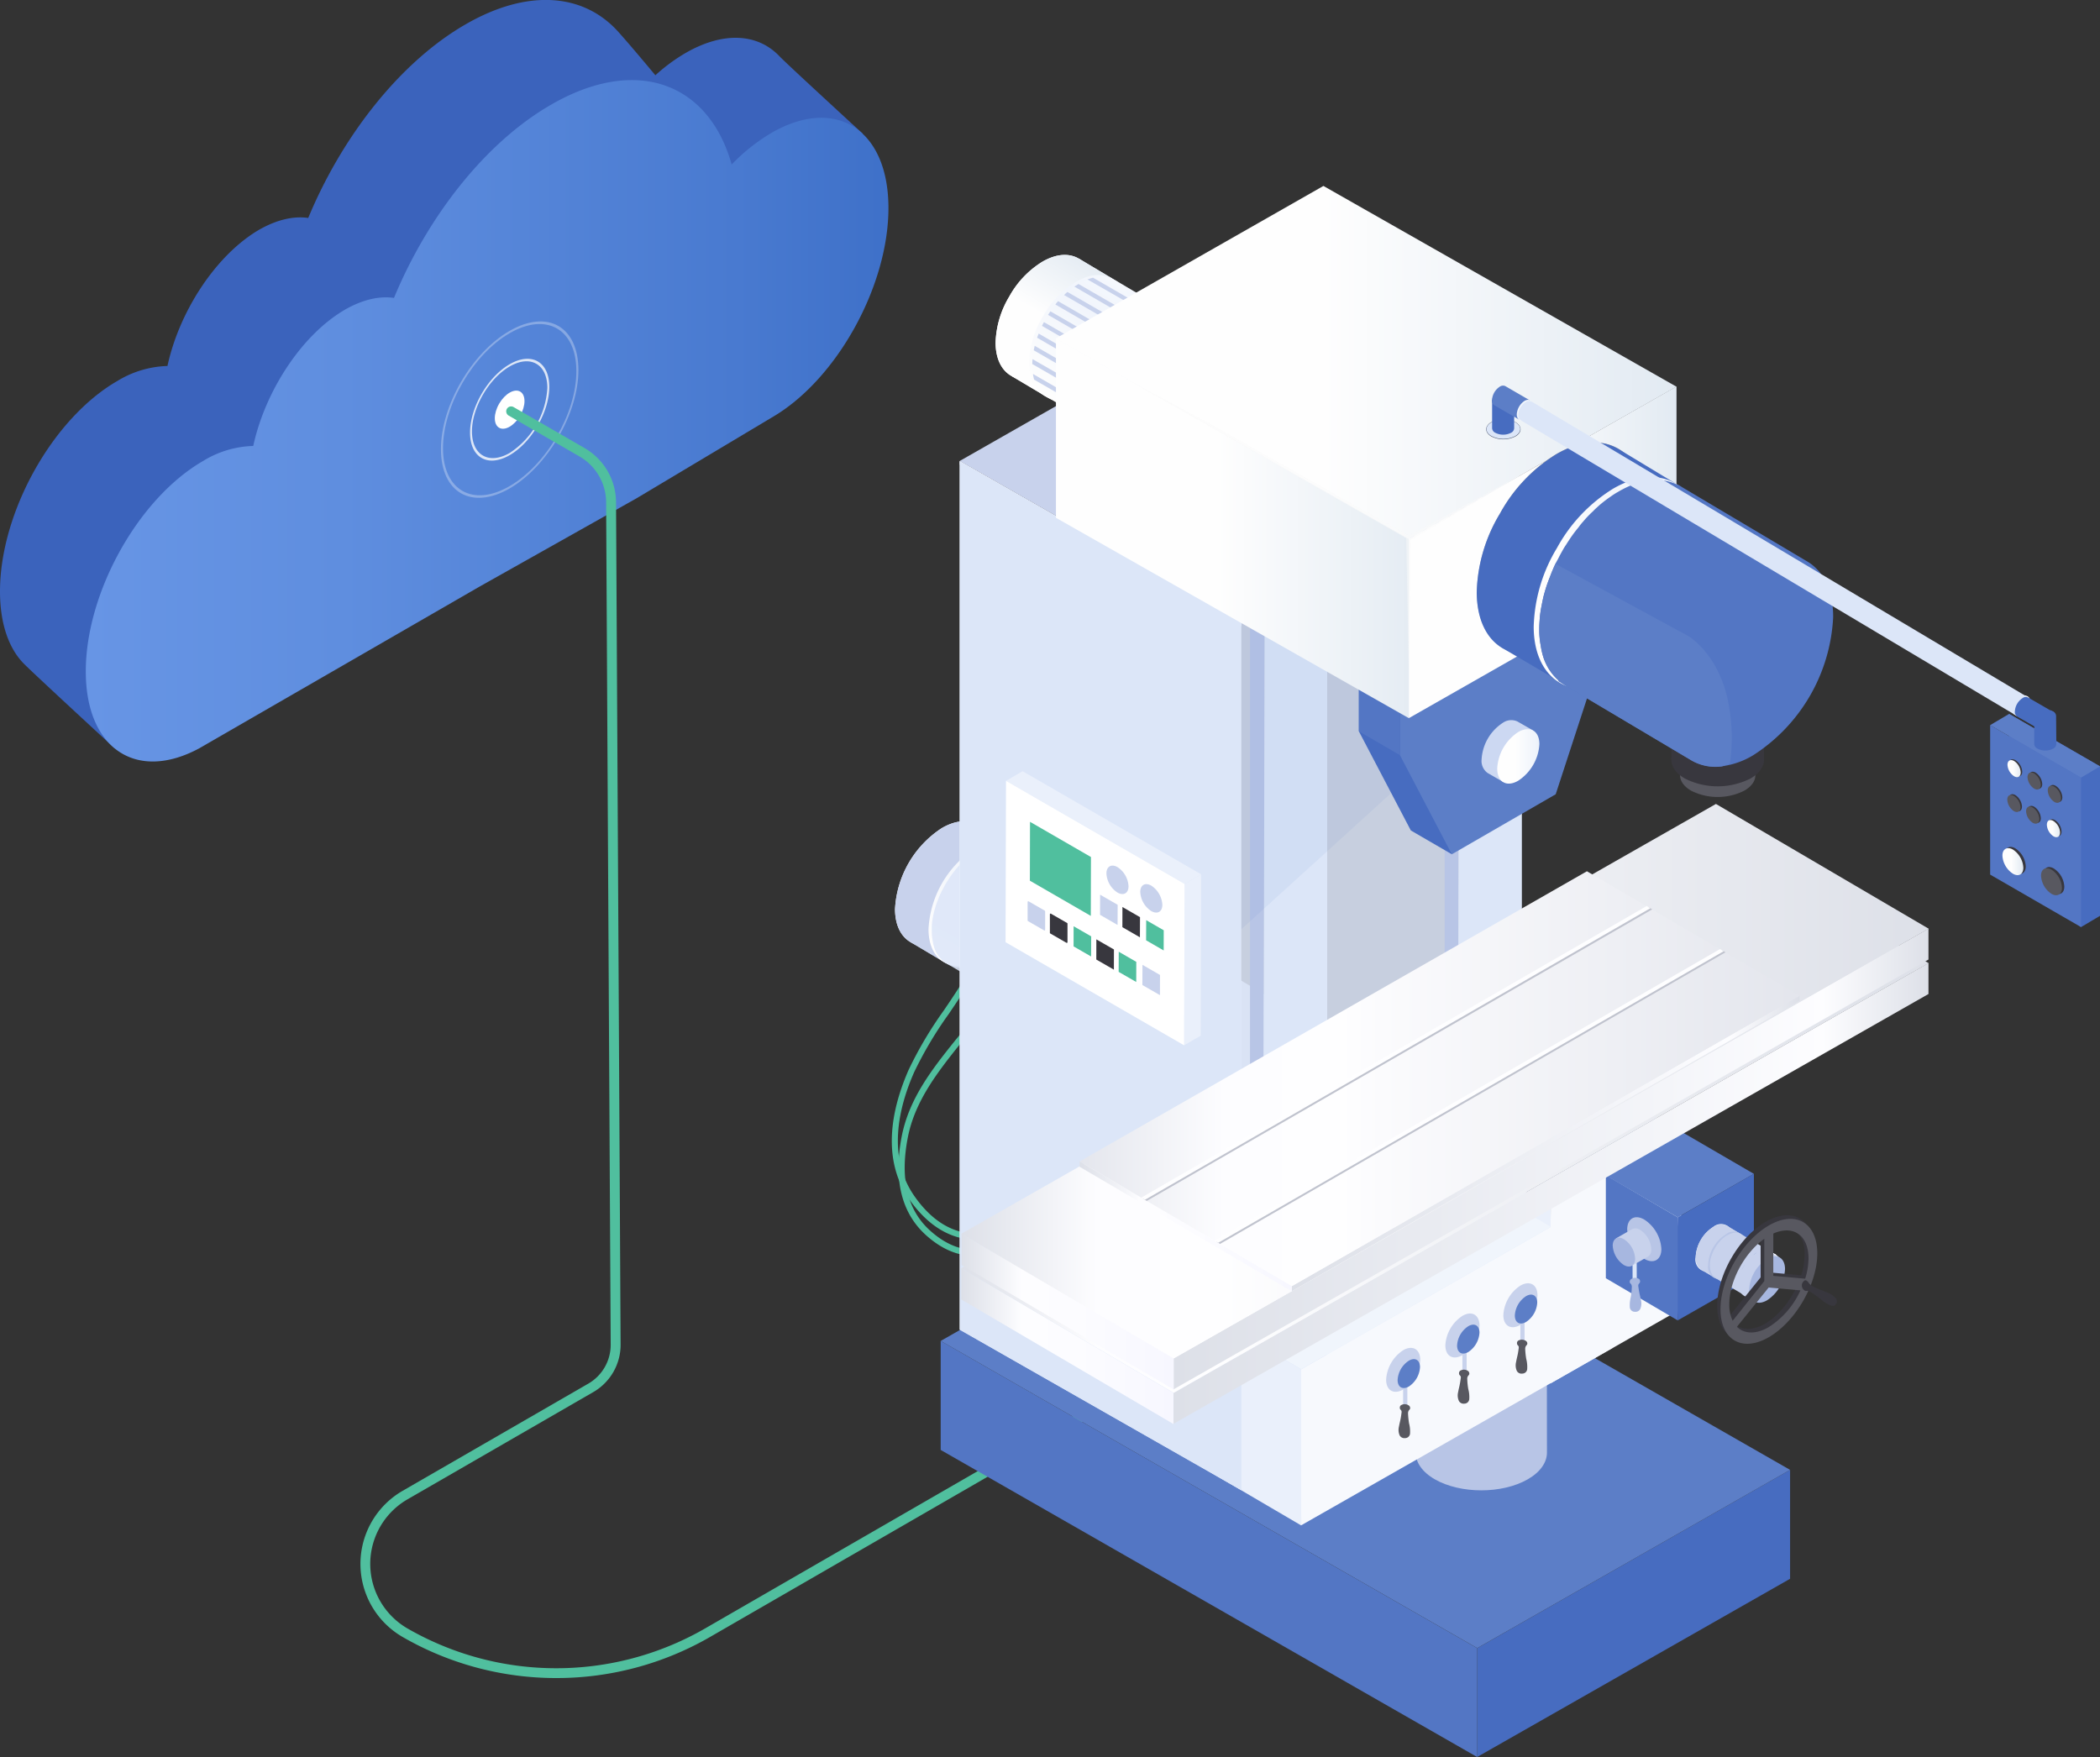 <svg xmlns="http://www.w3.org/2000/svg" xmlns:xlink="http://www.w3.org/1999/xlink" viewBox="0 0 427.64 357.86"><rect x="0" y="0" width="427.64" height="357.86" fill="#333333" stroke="none"/><defs><style>.cls-1{isolation:isolate;}.cls-2{fill:#3b63bc;}.cls-3{fill:url(#Безымянный_градиент_92);}.cls-4,.cls-5,.cls-6{fill:#fff;}.cls-4{opacity:0.8;}.cls-5{opacity:0.3;}.cls-7{fill:#50bf9e;}.cls-10,.cls-16,.cls-35,.cls-8{opacity:0.87;}.cls-8{fill:url(#Безымянный_градиент_10);}.cls-9{fill:url(#linear-gradient);}.cls-10{fill:url(#Безымянный_градиент_10-2);}.cls-11{fill:url(#linear-gradient-2);}.cls-12{fill:url(#linear-gradient-3);}.cls-13{fill:#f0f5fc;}.cls-14{fill:url(#Безымянный_градиент_11);}.cls-15,.cls-48,.cls-58{mix-blend-mode:multiply;}.cls-15{fill:url(#linear-gradient-4);}.cls-16{fill:url(#Безымянный_градиент_10-3);}.cls-17,.cls-33{fill:#476cc0;}.cls-18{fill:#5376c4;}.cls-19{fill:#5c7ec7;}.cls-20{fill:#eaf0fb;}.cls-21{fill:url(#Безымянный_градиент_13);}.cls-22{fill:url(#Безымянный_градиент_11-2);}.cls-23{fill:#f4f7fd;}.cls-24{fill:url(#linear-gradient-5);}.cls-25{fill:url(#Безымянный_градиент_14);}.cls-26{fill:url(#Безымянный_градиент_10-4);}.cls-27{fill:url(#linear-gradient-6);}.cls-28{fill:url(#Безымянный_градиент_14-2);}.cls-29{fill:url(#Безымянный_градиент_10-5);}.cls-30{fill:#636d83;}.cls-31{fill:#f7f9fd;}.cls-32{fill:#dce6f8;}.cls-33{opacity:0.07;}.cls-34{fill:#4c5770;}.cls-35{fill:url(#Безымянный_градиент_10-6);}.cls-36{fill:url(#Безымянный_градиент_13-2);}.cls-37{fill:#38373e;}.cls-38{fill:#585860;}.cls-39{fill:url(#linear-gradient-7);}.cls-40{fill:url(#linear-gradient-8);}.cls-41{fill:url(#Безымянный_градиент_14-3);}.cls-42{fill:url(#linear-gradient-9);}.cls-43{fill:url(#linear-gradient-10);}.cls-44{fill:url(#linear-gradient-11);}.cls-45{fill:url(#linear-gradient-12);}.cls-46{fill:url(#linear-gradient-13);}.cls-47{fill:url(#Безымянный_градиент_24);}.cls-48{fill:url(#linear-gradient-14);}.cls-49{fill:url(#linear-gradient-15);}.cls-50{fill:#c8d2ec;}.cls-51{fill:url(#Безымянный_градиент_24-2);}.cls-52{fill:url(#Безымянный_градиент_24-3);}.cls-53{fill:url(#Безымянный_градиент_11-3);}.cls-54{fill:url(#Безымянный_градиент_11-4);}.cls-55{fill:url(#Безымянный_градиент_11-5);}.cls-56{fill:url(#Безымянный_градиент_11-6);}.cls-57{fill:url(#Безымянный_градиент_11-7);}.cls-58{fill:#535e76;}.cls-59{fill:url(#Безымянный_градиент_10-7);}.cls-60{fill:url(#linear-gradient-16);}.cls-61{fill:url(#Безымянный_градиент_24-4);}.cls-62{fill:url(#Безымянный_градиент_11-8);}.cls-63{fill:url(#Безымянный_градиент_11-9);}.cls-64{fill:url(#Безымянный_градиент_11-10);}.cls-65{fill:url(#Безымянный_градиент_11-11);}.cls-66{fill:url(#Безымянный_градиент_11-12);}.cls-67{fill:url(#Безымянный_градиент_11-13);}.cls-68{fill:url(#Безымянный_градиент_10-8);}.cls-69{fill:#a7b7e0;}.cls-70{fill:url(#Безымянный_градиент_14-4);}.cls-71{fill:url(#Безымянный_градиент_11-14);}.cls-72{fill:url(#linear-gradient-17);}.cls-73{fill:url(#linear-gradient-18);}.cls-74{fill:url(#linear-gradient-19);}.cls-75{fill:url(#linear-gradient-20);}.cls-76{fill:url(#linear-gradient-21);}.cls-77{fill:url(#linear-gradient-22);}.cls-78{fill:url(#linear-gradient-23);}.cls-79{fill:url(#Безымянный_градиент_30);}.cls-80{fill:#c0c3ce;}.cls-81{fill:#fefeff;}.cls-82{fill:url(#linear-gradient-24);}.cls-83{fill:url(#linear-gradient-25);}.cls-84{fill:url(#Безымянный_градиент_11-15);}.cls-85{fill:url(#linear-gradient-26);}.cls-86{fill:url(#linear-gradient-27);}.cls-87{fill:url(#Безымянный_градиент_11-16);}.cls-88{fill:url(#Безымянный_градиент_14-5);}.cls-89{fill:url(#Безымянный_градиент_11-17);}.cls-90{fill:url(#linear-gradient-28);}.cls-91{fill:url(#Безымянный_градиент_13-3);}.cls-92{fill:url(#Безымянный_градиент_11-18);}.cls-93{fill:#fbfbfb;opacity:0.5;mix-blend-mode:overlay;}.cls-94{fill:url(#Безымянный_градиент_24-5);}.cls-95{fill:url(#Безымянный_градиент_24-6);}.cls-96{fill:url(#Безымянный_градиент_24-7);}.cls-97{fill:url(#linear-gradient-29);}.cls-98{fill:url(#linear-gradient-30);}.cls-99{fill:url(#linear-gradient-31);}.cls-100{fill:#f9fbfe;}.cls-101{fill:url(#Безымянный_градиент_10-9);}</style><linearGradient id="Безымянный_градиент_92" x1="17.47" y1="85.69" x2="180.92" y2="85.69" gradientUnits="userSpaceOnUse"><stop offset="0" stop-color="#6795e5"/><stop offset="0.32" stop-color="#5f8edf"/><stop offset="0.81" stop-color="#497ad0"/><stop offset="0.99" stop-color="#3f71c9"/></linearGradient><linearGradient id="Безымянный_градиент_10" x1="252.8" y1="199.5" x2="307.3" y2="199.5" gradientUnits="userSpaceOnUse"><stop offset="0" stop-color="#dce6f8"/><stop offset="0.99" stop-color="#dce6f8"/></linearGradient><linearGradient id="linear-gradient" x1="430.91" y1="-158" x2="458.47" y2="-158" gradientTransform="matrix(0.5, -0.87, -0.87, -0.5, -166.84, 486.06)" gradientUnits="userSpaceOnUse"><stop offset="0" stop-color="#fdfdfd"/><stop offset="0.71" stop-color="#f1f5fc"/><stop offset="1" stop-color="#f5f8fd"/></linearGradient><linearGradient id="Безымянный_градиент_10-2" x1="429.87" y1="-206.4" x2="458.46" y2="-206.4" gradientTransform="matrix(0.5, -0.87, -0.87, -0.5, -166.84, 486.06)" xlink:href="#Безымянный_градиент_10"/><linearGradient id="linear-gradient-2" x1="429.86" y1="-251.78" x2="457.42" y2="-251.78" gradientTransform="matrix(0.5, -0.87, -0.87, -0.5, -166.84, 486.06)" gradientUnits="userSpaceOnUse"><stop offset="0" stop-color="#f7fafd"/><stop offset="0.3" stop-color="#f0f5fc"/><stop offset="1" stop-color="#f8fafe"/></linearGradient><linearGradient id="linear-gradient-3" x1="430" y1="-254.72" x2="457.26" y2="-254.72" gradientTransform="matrix(0.5, -0.87, -0.87, -0.5, -166.84, 486.06)" gradientUnits="userSpaceOnUse"><stop offset="0" stop-color="#f4f7fd"/><stop offset="1" stop-color="#fbfbfb"/></linearGradient><linearGradient id="Безымянный_градиент_11" x1="431.57" y1="-167.67" x2="456.58" y2="-153.23" gradientTransform="matrix(0.5, -0.87, -0.87, -0.5, -166.84, 486.06)" gradientUnits="userSpaceOnUse"><stop offset="0" stop-color="#c8d2ec"/><stop offset="0.99" stop-color="#c8d2ec"/></linearGradient><linearGradient id="linear-gradient-4" x1="430.77" y1="-165.94" x2="458.33" y2="-165.94" xlink:href="#linear-gradient"/><linearGradient id="Безымянный_градиент_10-3" x1="189.74" y1="184.39" x2="209.81" y2="184.39" xlink:href="#Безымянный_градиент_10"/><linearGradient id="Безымянный_градиент_13" x1="195.44" y1="198.69" x2="252.79" y2="198.69" gradientUnits="userSpaceOnUse"><stop offset="0.43" stop-color="#fefefe"/><stop offset="1" stop-color="#ecf2fb"/></linearGradient><linearGradient id="Безымянный_градиент_11-2" x1="195.43" y1="94.71" x2="307.29" y2="94.71" gradientTransform="matrix(1, 0, 0, 1, 0, 0)" xlink:href="#Безымянный_градиент_11"/><linearGradient id="linear-gradient-5" x1="2905.27" y1="241.17" x2="2917.97" y2="241.17" gradientTransform="translate(1926.26 -2277.78) rotate(120)" gradientUnits="userSpaceOnUse"><stop offset="0" stop-color="#6a7488"/><stop offset="0.07" stop-color="#818b9e"/><stop offset="0.2" stop-color="#bdc6d7"/><stop offset="0.28" stop-color="#e1eaf9"/><stop offset="0.54" stop-color="#c8d2ec"/><stop offset="0.84" stop-color="#9fb3de"/><stop offset="1" stop-color="#87a0d6"/></linearGradient><linearGradient id="Безымянный_градиент_14" x1="2917.33" y1="200.16" x2="3070.78" y2="200.16" gradientTransform="translate(1926.26 -2277.78) rotate(120)" gradientUnits="userSpaceOnUse"><stop offset="0" stop-color="#b8c5e6"/><stop offset="0.99" stop-color="#b8c5e6"/></linearGradient><linearGradient id="Безымянный_градиент_10-4" x1="2904.88" y1="194.6" x2="3070.74" y2="194.6" gradientTransform="translate(1926.26 -2277.78) rotate(120)" xlink:href="#Безымянный_градиент_10"/><linearGradient id="linear-gradient-6" x1="2865.12" y1="217.63" x2="2877.83" y2="217.63" xlink:href="#linear-gradient-5"/><linearGradient id="Безымянный_градиент_14-2" x1="2877.6" y1="177.33" x2="3031.05" y2="177.33" xlink:href="#Безымянный_градиент_14"/><linearGradient id="Безымянный_градиент_10-5" x1="2865.15" y1="171.76" x2="3031.01" y2="171.76" gradientTransform="translate(1926.26 -2277.78) rotate(120)" xlink:href="#Безымянный_градиент_10"/><linearGradient id="Безымянный_градиент_10-6" x1="301.64" y1="152.95" x2="312.08" y2="152.95" xlink:href="#Безымянный_градиент_10"/><linearGradient id="Безымянный_градиент_13-2" x1="304.89" y1="154.07" x2="313.48" y2="154.07" xlink:href="#Безымянный_градиент_13"/><linearGradient id="linear-gradient-7" x1="2633.11" y1="327.28" x2="2651.98" y2="327.28" gradientTransform="matrix(-1, 0, 0, 1, 2992.33, -179.62)" gradientUnits="userSpaceOnUse"><stop offset="0" stop-color="#5e7fc8"/><stop offset="0.99" stop-color="#4b6fc1"/></linearGradient><linearGradient id="linear-gradient-8" x1="2634.25" y1="327.27" x2="2650.84" y2="327.27" gradientTransform="matrix(-1, 0, 0, 1, 2992.33, -179.62)" gradientUnits="userSpaceOnUse"><stop offset="0" stop-color="#4e5971"/><stop offset="1" stop-color="#5c667d"/></linearGradient><linearGradient id="Безымянный_градиент_14-3" x1="288.26" y1="291.33" x2="315.02" y2="291.33" gradientTransform="matrix(1, 0, 0, 1, 0, 0)" xlink:href="#Безымянный_градиент_14"/><linearGradient id="linear-gradient-9" x1="316.84" y1="302.45" x2="280.58" y2="246" gradientUnits="userSpaceOnUse"><stop offset="0" stop-color="#6a7488"/><stop offset="0.01" stop-color="#818a9b"/><stop offset="0.04" stop-color="#bdc2cd"/><stop offset="0.07" stop-color="#f9fbfe"/><stop offset="0.14" stop-color="#e2e4e7"/><stop offset="0.28" stop-color="#a7a8aa"/><stop offset="0.49" stop-color="#494a4a"/><stop offset="0.59" stop-color="#1b1c1c"/><stop offset="0.73" stop-color="#85888e"/><stop offset="0.86" stop-color="#eaf0fb"/><stop offset="0.91" stop-color="#bdc5d3"/><stop offset="1" stop-color="#6a7488"/></linearGradient><linearGradient id="linear-gradient-10" x1="541.05" y1="-118.05" x2="568.61" y2="-118.05" xlink:href="#linear-gradient"/><linearGradient id="linear-gradient-11" x1="540.01" y1="-166.45" x2="568.6" y2="-166.45" xlink:href="#linear-gradient"/><linearGradient id="linear-gradient-12" x1="540" y1="-211.83" x2="567.56" y2="-211.83" xlink:href="#linear-gradient-2"/><linearGradient id="linear-gradient-13" x1="540.14" y1="-214.77" x2="567.4" y2="-214.77" xlink:href="#linear-gradient-3"/><linearGradient id="Безымянный_градиент_24" x1="540.93" y1="-118.05" x2="568.61" y2="-118.05" gradientTransform="matrix(0.5, -0.87, -0.87, -0.5, -166.84, 486.06)" gradientUnits="userSpaceOnUse"><stop offset="0.43" stop-color="#fefefe"/><stop offset="1" stop-color="#e2eaf2"/></linearGradient><linearGradient id="linear-gradient-14" x1="540.91" y1="-125.99" x2="568.47" y2="-125.99" xlink:href="#linear-gradient"/><linearGradient id="linear-gradient-15" x1="212.85" y1="80.19" x2="227.97" y2="57.44" gradientTransform="matrix(1, 0, 0, 1, 0, 0)" xlink:href="#linear-gradient"/><linearGradient id="Безымянный_градиент_24-2" x1="215.03" y1="107.6" x2="291.47" y2="107.6" gradientTransform="matrix(1, 0, 0, 1, 0, 0)" xlink:href="#Безымянный_градиент_24"/><linearGradient id="Безымянный_градиент_24-3" x1="215.02" y1="73.81" x2="341.4" y2="73.81" gradientTransform="matrix(1, 0, 0, 1, 0, 0)" xlink:href="#Безымянный_градиент_24"/><linearGradient id="Безымянный_градиент_11-3" x1="225.31" y1="179.2" x2="229.81" y2="179.2" gradientTransform="matrix(1, 0, 0, 1, 0, 0)" xlink:href="#Безымянный_градиент_11"/><linearGradient id="Безымянный_градиент_11-4" x1="232.2" y1="182.97" x2="236.7" y2="182.97" gradientTransform="matrix(1, 0, 0, 1, 0, 0)" xlink:href="#Безымянный_градиент_11"/><linearGradient id="Безымянный_градиент_11-5" x1="224.01" y1="185.3" x2="227.6" y2="185.3" gradientTransform="matrix(1, 0, 0, 1, 0, 0)" xlink:href="#Безымянный_градиент_11"/><linearGradient id="Безымянный_градиент_11-6" x1="209.24" y1="186.54" x2="212.83" y2="186.54" gradientTransform="matrix(1, 0, 0, 1, 0, 0)" xlink:href="#Безымянный_градиент_11"/><linearGradient id="Безымянный_градиент_11-7" x1="232.63" y1="199.59" x2="236.22" y2="199.59" gradientTransform="matrix(1, 0, 0, 1, 0, 0)" xlink:href="#Безымянный_градиент_11"/><linearGradient id="Безымянный_градиент_10-7" x1="157.05" y1="-125.12" x2="164.47" y2="-134.85" gradientTransform="matrix(0.5, -0.87, -0.87, -0.5, 114.86, 161.44)" xlink:href="#Безымянный_градиент_10"/><linearGradient id="linear-gradient-16" x1="163.15" y1="-123.28" x2="168.03" y2="-129.66" gradientTransform="matrix(0.5, -0.87, -0.87, -0.5, 114.86, 161.44)" gradientUnits="userSpaceOnUse"><stop offset="0" stop-color="#6a7488"/><stop offset="0.09" stop-color="#bdc5d3"/><stop offset="0.14" stop-color="#eaf0fb"/><stop offset="0.27" stop-color="#f9fbfe"/><stop offset="0.55" stop-color="#bdc2cd"/><stop offset="0.86" stop-color="#818a9b"/><stop offset="1" stop-color="#6a7488"/></linearGradient><linearGradient id="Безымянный_градиент_24-4" x1="286.91" y1="112.48" x2="341.4" y2="112.48" gradientTransform="matrix(1, 0, 0, 1, 0, 0)" xlink:href="#Безымянный_градиент_24"/><linearGradient id="Безымянный_градиент_11-8" x1="285.72" y1="283.95" x2="286.6" y2="283.95" gradientTransform="matrix(1, 0, 0, 1, 0, 0)" xlink:href="#Безымянный_градиент_11"/><linearGradient id="Безымянный_градиент_11-9" x1="282.27" y1="278.96" x2="289.22" y2="278.96" gradientTransform="matrix(1, 0, 0, 1, 0, 0)" xlink:href="#Безымянный_градиент_11"/><linearGradient id="Безымянный_градиент_11-10" x1="297.79" y1="276.93" x2="298.66" y2="276.93" gradientTransform="matrix(1, 0, 0, 1, 0, 0)" xlink:href="#Безымянный_градиент_11"/><linearGradient id="Безымянный_градиент_11-11" x1="294.33" y1="271.94" x2="301.29" y2="271.94" gradientTransform="matrix(1, 0, 0, 1, 0, 0)" xlink:href="#Безымянный_градиент_11"/><linearGradient id="Безымянный_градиент_11-12" x1="309.59" y1="270.81" x2="310.46" y2="270.81" gradientTransform="matrix(1, 0, 0, 1, 0, 0)" xlink:href="#Безымянный_градиент_11"/><linearGradient id="Безымянный_градиент_11-13" x1="306.14" y1="265.82" x2="313.09" y2="265.82" gradientTransform="matrix(1, 0, 0, 1, 0, 0)" xlink:href="#Безымянный_градиент_11"/><linearGradient id="Безымянный_градиент_10-8" x1="332.44" y1="258.18" x2="333.31" y2="258.18" xlink:href="#Безымянный_градиент_10"/><linearGradient id="Безымянный_градиент_14-4" x1="331.36" y1="252.37" x2="338.32" y2="252.37" gradientTransform="matrix(1, 0, 0, 1, 0, 0)" xlink:href="#Безымянный_градиент_14"/><linearGradient id="Безымянный_градиент_11-14" x1="2862.48" y1="-116.08" x2="2866.12" y2="-121.82" gradientTransform="translate(1662.17 -2286.25) rotate(120)" xlink:href="#Безымянный_градиент_11"/><linearGradient id="linear-gradient-17" x1="196.16" y1="274.37" x2="239.39" y2="274.37" gradientTransform="matrix(1, 0, 0, 1, -0.34, -0.27)" gradientUnits="userSpaceOnUse"><stop offset="0" stop-color="#dde0e8"/><stop offset="0.21" stop-color="#f4f5f9"/><stop offset="0.28" stop-color="#fdfdff"/><stop offset="0.54" stop-color="#fcfcff"/><stop offset="1" stop-color="#f7f7ff"/></linearGradient><linearGradient id="linear-gradient-18" x1="239.39" y1="243.24" x2="393.11" y2="243.24" gradientTransform="matrix(1, 0, 0, 1, -0.34, -0.27)" gradientUnits="userSpaceOnUse"><stop offset="0" stop-color="#dde0e8"/><stop offset="0.65" stop-color="#f4f5f9"/><stop offset="0.86" stop-color="#fdfdff"/><stop offset="1" stop-color="#dde0e8"/></linearGradient><linearGradient id="linear-gradient-19" x1="196.16" y1="227.4" x2="393.11" y2="227.4" gradientTransform="matrix(1, 0, 0, 1, -0.34, -0.27)" gradientUnits="userSpaceOnUse"><stop offset="0" stop-color="#dde0e8"/><stop offset="0.14" stop-color="#fdfdff"/><stop offset="0.27" stop-color="#fefeff"/><stop offset="0.47" stop-color="#f4f5f8"/><stop offset="1" stop-color="#dde0e8"/></linearGradient><linearGradient id="linear-gradient-20" x1="239.39" y1="236.22" x2="393.11" y2="236.22" xlink:href="#linear-gradient-18"/><linearGradient id="linear-gradient-21" x1="196.16" y1="220.39" x2="393.11" y2="220.39" xlink:href="#linear-gradient-19"/><linearGradient id="linear-gradient-22" x1="220.27" y1="249.98" x2="263.49" y2="249.98" xlink:href="#linear-gradient-17"/><linearGradient id="linear-gradient-23" x1="263.5" y1="233.05" x2="366.86" y2="233.05" xlink:href="#linear-gradient-18"/><linearGradient id="Безымянный_градиент_30" x1="220.26" y1="219.85" x2="366.86" y2="219.85" gradientTransform="matrix(1, 0, 0, 1, -0.34, -0.27)" gradientUnits="userSpaceOnUse"><stop offset="0" stop-color="#e4e6ed"/><stop offset="0.2" stop-color="#fdfdff"/><stop offset="0.36" stop-color="#fefeff"/><stop offset="0.42" stop-color="#fbfbfd"/><stop offset="0.99" stop-color="#e4e6ed"/></linearGradient><linearGradient id="linear-gradient-24" x1="196.22" y1="267.35" x2="239.44" y2="267.35" xlink:href="#linear-gradient-17"/><linearGradient id="linear-gradient-25" x1="453.63" y1="-330.88" x2="464.01" y2="-330.88" xlink:href="#linear-gradient"/><linearGradient id="Безымянный_градиент_11-15" x1="346.53" y1="257.1" x2="361.61" y2="257.1" gradientTransform="matrix(1, 0, 0, 1, 0, 0)" xlink:href="#Безымянный_градиент_11"/><linearGradient id="linear-gradient-26" x1="453.51" y1="-341.28" x2="463.88" y2="-341.28" xlink:href="#linear-gradient-2"/><linearGradient id="linear-gradient-27" x1="453.56" y1="-342.38" x2="463.82" y2="-342.38" xlink:href="#linear-gradient-3"/><linearGradient id="Безымянный_градиент_11-16" x1="345.32" y1="254.82" x2="354.26" y2="254.82" gradientTransform="matrix(1, 0, 0, 1, 0, 0)" xlink:href="#Безымянный_градиент_11"/><linearGradient id="Безымянный_градиент_14-5" x1="453.58" y1="-333.86" x2="463.96" y2="-333.86" gradientTransform="matrix(0.5, -0.87, -0.87, -0.5, -166.84, 486.06)" xlink:href="#Безымянный_градиент_14"/><linearGradient id="Безымянный_градиент_11-17" x1="348.13" y1="255.83" x2="355.69" y2="255.83" gradientTransform="matrix(1, 0, 0, 1, 0, 0)" xlink:href="#Безымянный_градиент_11"/><linearGradient id="linear-gradient-28" x1="543.03" y1="-232.61" x2="589.94" y2="-232.61" gradientTransform="matrix(0.5, -0.87, -0.87, -0.5, -166.84, 486.06)" gradientUnits="userSpaceOnUse"><stop offset="0" stop-color="#b0bee3"/><stop offset="0.31" stop-color="#9da8c4"/><stop offset="0.71" stop-color="#858d9e"/><stop offset="1" stop-color="#959cab"/></linearGradient><linearGradient id="Безымянный_градиент_13-3" x1="542.81" y1="-246.12" x2="589.7" y2="-246.12" gradientTransform="matrix(0.5, -0.87, -0.87, -0.5, -166.84, 486.06)" xlink:href="#Безымянный_градиент_13"/><linearGradient id="Безымянный_градиент_11-18" x1="354.03" y1="259.9" x2="362.43" y2="259.9" gradientTransform="matrix(1, 0, 0, 1, 0, 0)" xlink:href="#Безымянный_градиент_11"/><linearGradient id="Безымянный_градиент_24-5" x1="416.82" y1="168.74" x2="419.51" y2="168.74" gradientTransform="matrix(1, 0, 0, 1, 0, 0)" xlink:href="#Безымянный_градиент_24"/><linearGradient id="Безымянный_градиент_24-6" x1="407.77" y1="175.49" x2="412.03" y2="175.49" gradientTransform="matrix(1, 0, 0, 1, 0, 0)" xlink:href="#Безымянный_градиент_24"/><linearGradient id="Безымянный_градиент_24-7" x1="408.8" y1="156.55" x2="411.49" y2="156.55" gradientTransform="matrix(1, 0, 0, 1, 0, 0)" xlink:href="#Безымянный_градиент_24"/><linearGradient id="linear-gradient-29" x1="585.07" y1="-212.45" x2="589.49" y2="-212.45" gradientTransform="matrix(0.5, -0.87, -0.87, -0.5, -166.84, 486.06)" gradientUnits="userSpaceOnUse"><stop offset="0" stop-color="#fefeff"/><stop offset="0.71" stop-color="#f9fbfe"/><stop offset="1" stop-color="#f9f9f9"/></linearGradient><linearGradient id="linear-gradient-30" x1="583.45" y1="-329.46" x2="587.87" y2="-329.46" gradientTransform="matrix(0.5, -0.87, -0.87, -0.5, -166.84, 486.06)" gradientUnits="userSpaceOnUse"><stop offset="0" stop-color="#fbfbfb"/><stop offset="0.3" stop-color="#f9fbfe"/><stop offset="1" stop-color="#fbfbfb"/></linearGradient><linearGradient id="linear-gradient-31" x1="583.47" y1="-329.92" x2="587.85" y2="-329.92" gradientTransform="matrix(0.5, -0.87, -0.87, -0.5, -166.84, 486.06)" gradientUnits="userSpaceOnUse"><stop offset="0" stop-color="#f9f9f9"/><stop offset="1" stop-color="#fdfdfd"/></linearGradient><linearGradient id="Безымянный_градиент_10-9" x1="309.17" y1="113.71" x2="412.81" y2="113.71" xlink:href="#Безымянный_градиент_10"/></defs><title>Ресурс 151</title><g class="cls-1"><g id="Слой_2" data-name="Слой 2"><g id="Слой_1-2" data-name="Слой 1"><path class="cls-2" d="M175.66,27.2s-15.25-14-16.9-15.71c-4.35-4.62-11.32-5.22-19.18-.68a36.13,36.13,0,0,0-6.12,4.52s-5.16-6.21-7.69-9c-7-7.65-18.27-8.71-31-1.35-13.36,7.72-25.12,22.82-32,39.41v0c-2.92-.42-6.31.3-10,2.4C44,51.92,36.52,63.36,34.1,74.54a20.67,20.67,0,0,0-10.23,3.07C10.69,85.22,0,104.4,0,120.45,0,126.93,1.74,131.9,4.69,135,6,136.42,23.45,152.5,23.45,152.5s-5.52-13.58-.31-16.4v.05l57-32.9,29.25-16.88L140.31,68.5v0C153.15,60.58,175.66,27.2,175.66,27.2Z"/><path class="cls-3" d="M180.92,42.37c0-16-10.69-22.89-23.87-15.28A38.33,38.33,0,0,0,149,33.5v0c-4.69-16.62-19.37-22.23-36.76-12.19C98.85,29,87.09,44.1,80.23,60.68v0c-2.92-.43-6.31.29-10,2.4C61.44,68.2,54,79.64,51.57,90.83A20.46,20.46,0,0,0,41.34,93.9c-13.18,7.61-23.87,26.79-23.87,42.84,0,15.75,10.3,22.59,23.14,15.65v0l57-32.89,32-18,28.18-16.84C170.62,76.86,180.92,58.12,180.92,42.37Z"/><path class="cls-4" d="M103.79,92.7c-4.45,2.57-8.07.51-8.07-4.6s3.62-11.35,8.07-13.92,8.07-.5,8.07,4.6S108.24,90.13,103.79,92.7Zm0-18.06c-4.23,2.44-7.68,8.38-7.68,13.23s3.45,6.82,7.68,4.38A16.93,16.93,0,0,0,111.46,79C111.46,74.16,108,72.19,103.79,74.64Z"/><path class="cls-5" d="M103.79,99.48c-7.71,4.45-14,.87-14-8s6.26-19.65,14-24.1,14-.87,14,8S111.49,95,103.79,99.48Zm0-31.62C96.3,72.18,90.21,82.69,90.21,91.28S96.3,103.35,103.79,99,117.37,84.2,117.37,75.6,111.28,63.54,103.79,67.86Z"/><ellipse class="cls-6" cx="103.79" cy="83.44" rx="4.26" ry="2.46" transform="translate(-20.63 130.93) rotate(-59.69)"/><path class="cls-7" d="M113.3,341.77A62.55,62.55,0,0,1,82,333.41a17.19,17.19,0,0,1,0-29.78l37.81-21.83a9.12,9.12,0,0,0,4.55-7.93l-.93-171.58A10.82,10.82,0,0,0,118.06,93l-14.51-8.38a1,1,0,0,1,1-1.73l14.51,8.38a12.82,12.82,0,0,1,6.39,11l.93,171.58a11.13,11.13,0,0,1-5.55,9.67L83,305.36a15.19,15.19,0,0,0,0,26.32,60.7,60.7,0,0,0,60.56,0L225.3,284.5a1,1,0,0,1,1.37.37,1,1,0,0,1-.37,1.36l-81.72,47.18A62.52,62.52,0,0,1,113.3,341.77Z"/><polygon class="cls-8" points="307.29 95.54 252.8 126.59 252.8 303.47 307.3 272.42 307.29 95.54"/><path class="cls-7" d="M199,252.51h-.64c-5.07-.21-9.5-3-13.15-8.18-6-8.57-3.4-19.11-.17-26.45a79.08,79.08,0,0,1,7.16-12.09c5-7.37,10.15-15,9.4-24.44l1.23-.1c.78,9.86-4.5,17.68-9.61,25.24a78.09,78.09,0,0,0-7.06,11.88c-3.1,7-5.61,17.16.06,25.26,3.41,4.88,7.52,7.46,12.19,7.65,10.34.37,21.49-10.36,29.07-19.49l.94.79C220.86,241.72,209.65,252.51,199,252.51Z"/><path class="cls-7" d="M198.25,255.77c-3.25,0-6.45-1.36-9.51-4.05-5.15-4.53-6.86-11.37-5.1-20.35,1.54-7.79,6.33-13.8,11-19.62a82.63,82.63,0,0,0,6.33-8.65l1.05.64a84.39,84.39,0,0,1-6.42,8.78c-4.54,5.7-9.25,11.6-10.72,19.08-1.68,8.52-.1,15,4.7,19.19,3.32,2.93,6.78,4.15,10.27,3.63,9.16-1.35,17.08-14,22.32-22.44.57-.92,1.11-1.78,1.61-2.57l1,.66-1.61,2.56c-5.35,8.59-13.45,21.58-23.19,23A11.32,11.32,0,0,1,198.25,255.77Z"/><path class="cls-9" d="M202.34,174.75a20.67,20.67,0,0,1-9.52,16.5c-2.74,1.59-5.38,1.8-7.39.64s-3.16-3.57-3.17-6.74a21,21,0,0,1,9.53-16.49c2.76-1.6,5.36-1.83,7.43-.63S202.37,171.57,202.34,174.75Z"/><polygon class="cls-10" points="185.48 191.92 199.25 168.05 282.48 217.31 268.7 241.17 185.48 191.92"/><path class="cls-11" d="M283.07,222.55a21,21,0,0,1-9.53,16.5,10.13,10.13,0,0,1-3.93,1.37l-.76.83-2.71-1.55c-2-1.18-3.17-3.57-3.17-6.75a19.16,19.16,0,0,1,2.78-9.38,19.36,19.36,0,0,1,6.75-7.12c2.75-1.59,5.4-1.8,7.42-.62l2.56,1.47-.41.75A9.68,9.68,0,0,1,283.07,222.55Z"/><path class="cls-6" d="M285.62,224a20.82,20.82,0,0,1-9.53,16.49c-2.73,1.59-5.36,1.82-7.39.65s-3.14-3.56-3.17-6.74a20.93,20.93,0,0,1,9.52-16.5c2.79-1.58,5.39-1.81,7.43-.63S285.64,220.85,285.62,224Z"/><path class="cls-12" d="M285.48,224A21.18,21.18,0,0,1,276,240.41c-2.69,1.54-5.3,1.79-7.26.64s-3.07-3.51-3.07-6.6a20.63,20.63,0,0,1,9.45-16.38c2.68-1.55,5.24-1.79,7.26-.62S285.47,220.94,285.48,224Z"/><path class="cls-13" d="M284.58,224c0,5.73-4,12.72-9,15.6s-9,.56-9-5.21,4.06-12.74,9-15.61S284.58,218.28,284.58,224Z"/><path class="cls-14" d="M202.34,174.75a20.67,20.67,0,0,1-9.52,16.5c-1.42.82-.24,4.9-.24,4.9s-6.18-3.7-7.15-4.26c-2.06-1.19-3.16-3.56-3.17-6.74a21,21,0,0,1,9.53-16.49c2.76-1.6,5.36-1.83,7.43-.63,1,.56,6.81,4.08,6.81,4.08S202.35,173.11,202.34,174.75Z"/><path class="cls-15" d="M209.15,178.83a19.45,19.45,0,0,1-2.75,9.43,19.67,19.67,0,0,1-6.77,7.08c-2.73,1.58-5.38,1.8-7.39.64s-3.16-3.56-3.16-6.74a20.93,20.93,0,0,1,9.52-16.49c2.76-1.6,5.36-1.83,7.43-.64S209.18,175.66,209.15,178.83Z"/><path class="cls-16" d="M209.81,179.18v.14c0,.32,0,.65-.05,1a16.38,16.38,0,0,1-.25,1.81c0,.3-.12.6-.19.92-.13.54-.3,1.1-.49,1.66-.09.28-.2.57-.3.85a13.89,13.89,0,0,1-.68,1.54c-.11.26-.25.52-.39.78s-.27.5-.41.74-.28.5-.43.72-.32.5-.5.74a16.52,16.52,0,0,1-1,1.37c-.19.24-.38.47-.57.68-.41.44-.79.87-1.21,1.25l-.69.62a14.72,14.72,0,0,1-1.44,1.12,8.73,8.73,0,0,1-.82.52.23.23,0,0,1-.11.07,11.23,11.23,0,0,1-1.72.83,9.65,9.65,0,0,1-1.16.35h0a5.94,5.94,0,0,1-4.49-.55,6,6,0,0,1-2.74-3.63,6.79,6.79,0,0,1-.25-1.16,10.08,10.08,0,0,1-.17-1.94v-.11c0-.31,0-.64,0-1a12.89,12.89,0,0,1,.25-1.81c.05-.3.12-.61.19-.91.14-.54.3-1.11.49-1.65a7.21,7.21,0,0,1,.32-.84,14.3,14.3,0,0,1,.66-1.56c.12-.26.27-.53.41-.77s.26-.51.4-.76.28-.49.44-.72.31-.49.47-.72a16.77,16.77,0,0,1,1-1.37,7.5,7.5,0,0,1,.56-.68,13.06,13.06,0,0,1,1.19-1.26,8,8,0,0,1,.69-.63,14.64,14.64,0,0,1,1.42-1.13c.28-.17.56-.37.84-.53a.47.47,0,0,0,.12-.07,12.05,12.05,0,0,1,1.71-.82,10.57,10.57,0,0,1,1.14-.35,6,6,0,0,1,4.57.54,6.14,6.14,0,0,1,2.72,3.67,5.45,5.45,0,0,1,.27,1.16A11.51,11.51,0,0,1,209.81,179.18Z"/><polygon class="cls-17" points="364.53 299.37 300.82 335.68 300.82 357.84 364.53 321.55 364.53 299.37"/><polygon class="cls-18" points="300.82 335.68 300.82 357.86 191.56 295.31 191.56 273.11 300.82 335.68"/><path class="cls-19" d="M255.25,236.81l-63.69,36.3,109.26,62.56,63.71-36.3Z"/><polygon class="cls-20" points="307.29 200.81 252.8 231.86 252.8 303.47 307.3 272.42 307.29 200.81"/><polygon class="cls-21" points="252.79 126.58 252.79 303.48 195.44 270.79 195.44 93.89 252.79 126.58"/><path class="cls-22" d="M249.9,62.84,195.43,93.89l57.37,32.7,54.49-31Z"/><polygon class="cls-23" points="252.79 126.81 252.79 127.51 195.44 94.65 195.44 93.93 252.79 126.81"/><polygon class="cls-24" points="256.72 127.33 253.74 125.89 266.93 118.83 269.45 120.32 256.72 127.33"/><polygon class="cls-25" points="257.14 304.25 257.53 127.34 254.55 125.89 254.55 302.8 257.14 304.25"/><path class="cls-26" d="M270.27,297.18V120.32l-12.74,7-.39,176.92Z"/><polygon class="cls-27" points="297.17 104.34 294.19 102.89 307.39 95.84 309.91 97.32 297.17 104.34"/><polygon class="cls-28" points="296.78 281.26 297.17 104.35 294.19 102.89 294.19 279.81 296.78 281.26"/><path class="cls-29" d="M309.91,274.19V97.32l-12.74,7-.39,176.92Z"/><polygon class="cls-20" points="315.78 245.7 316.89 263.6 315.78 281.77 290.63 267.02 290.63 230.93 315.78 245.7"/><path class="cls-30" d="M317.23,215.73l-26.6,15.2,25.15,14.76,26.64-15.18Z"/><polygon class="cls-31" points="342.42 230.5 315.78 245.7 315.78 281.75 342.42 266.55 342.42 230.5"/><polygon class="cls-20" points="264.96 278.89 265.94 294.67 264.96 310.68 242.8 297.68 242.8 265.88 264.96 278.89"/><path class="cls-13" d="M293.59,236.86l-50.79,29,22.16,13,50.82-29Z"/><polygon class="cls-32" points="252.78 126.61 252.78 303.51 195.43 270.83 195.43 93.93 252.78 126.61"/><polygon class="cls-33" points="307.29 68.12 252.8 99.17 252.8 189.24 307.3 139.72 307.29 68.12"/><polygon class="cls-17" points="276.73 130.64 276.72 148.95 287.3 169.14 308.45 156.93 319.02 124.53 319.02 106.22 276.73 130.64"/><polygon class="cls-17" points="295.65 173.99 287.3 169.14 293.26 162.14 295.65 173.99"/><polygon class="cls-19" points="285.08 135.49 285.08 153.8 295.65 173.99 316.8 161.77 327.38 129.37 327.38 111.07 285.08 135.49"/><polygon class="cls-34" points="327.38 111.07 319.02 106.22 315.06 118.18 327.38 111.07"/><polygon class="cls-18" points="276.73 130.64 285.08 135.49 285.08 153.8 276.72 148.95 276.73 130.64"/><path class="cls-35" d="M309,146.94h0a3,3,0,0,0-3,.3,9.51,9.51,0,0,0-4.29,7.44,3,3,0,0,0,1.25,2.77h0l3.12,1.8,6.07-10.51Z"/><path class="cls-36" d="M309.18,159a9.54,9.54,0,0,0,4.3-7.43c0-2.74-1.92-3.84-4.3-2.48a9.48,9.48,0,0,0-4.29,7.43C304.9,159.29,306.81,160.39,309.18,159Z"/><rect class="cls-37" x="340.36" y="149.11" width="18.87" height="5.6"/><path class="cls-38" d="M344.36,154.78a12,12,0,0,1,10.85,0c3,1.73,3,4.53,0,6.25a12,12,0,0,1-10.85,0C341.38,159.3,341.38,156.5,344.36,154.78Z"/><path class="cls-37" d="M343.11,150.87a14.68,14.68,0,0,1,13.35,0c3.69,2.12,3.69,5.57,0,7.69a14.83,14.83,0,0,1-13.36,0C339.43,156.44,339.43,153,343.11,150.87Z"/><path class="cls-39" d="M343.11,143.81a14.84,14.84,0,0,1,13.35,0c3.69,2.14,3.69,5.57,0,7.72a14.74,14.74,0,0,1-13.35,0C339.43,149.37,339.43,145.94,343.11,143.81Z"/><path class="cls-40" d="M343.91,144.27a13,13,0,0,1,11.74,0c3.24,1.89,3.24,4.9,0,6.78a13.08,13.08,0,0,1-11.74,0C340.68,149.18,340.68,146.16,343.91,144.27Z"/><path class="cls-41" d="M315,279.12H288.27v16.65c0,2,1.27,4,3.91,5.52,5.24,3,13.7,3,18.93,0,2.61-1.5,3.91-3.48,3.91-5.45h0Z"/><path class="cls-42" d="M292.18,273.32c5.23-3,13.69-3,18.91,0s5.23,7.9,0,10.94-13.68,3-18.92,0S287,276.33,292.18,273.32Z"/><path class="cls-43" d="M222.82,59.39a20.6,20.6,0,0,1-9.53,16.5c-2.73,1.59-5.38,1.81-7.38.65s-3.16-3.57-3.17-6.75a19.27,19.27,0,0,1,2.78-9.38,19.12,19.12,0,0,1,6.74-7.1c2.77-1.61,5.36-1.83,7.43-.64S222.84,56.22,222.82,59.39Z"/><polygon class="cls-44" points="205.96 76.57 219.73 52.7 302.96 101.95 289.18 125.81 205.96 76.57"/><path class="cls-45" d="M303.55,107.2A21.07,21.07,0,0,1,294,123.7a10.21,10.21,0,0,1-3.93,1.36l-.76.84-2.71-1.56c-2-1.17-3.17-3.56-3.17-6.74A21,21,0,0,1,293,101.1c2.75-1.59,5.39-1.8,7.41-.62L303,102l-.42.74A9.6,9.6,0,0,1,303.55,107.2Z"/><path class="cls-6" d="M306.09,108.68a20.75,20.75,0,0,1-9.53,16.49c-2.73,1.59-5.36,1.82-7.38.64s-3.14-3.55-3.18-6.74a20.93,20.93,0,0,1,9.53-16.49c2.78-1.58,5.39-1.81,7.43-.63S306.12,105.5,306.09,108.68Z"/><path class="cls-46" d="M306,108.68a21.12,21.12,0,0,1-9.46,16.37c-2.68,1.55-5.28,1.79-7.26.65s-3.07-3.51-3.07-6.61a20.74,20.74,0,0,1,9.45-16.38c2.69-1.54,5.24-1.78,7.26-.61S306,105.59,306,108.68Z"/><path class="cls-13" d="M305.05,108.69c0,5.72-4,12.72-9,15.6s-9,.55-9-5.22,4.05-12.73,9-15.6S305.06,102.93,305.05,108.69Z"/><path class="cls-47" d="M222.82,59.4a20.61,20.61,0,0,1-9.53,16.49c-1.41.83-.23,4.91-.23,4.91s-6.19-3.7-7.15-4.26c-2.06-1.19-3.16-3.57-3.17-6.75a19.3,19.3,0,0,1,2.78-9.38,19.12,19.12,0,0,1,6.74-7.1c2.77-1.6,5.36-1.83,7.43-.64,1,.57,6.81,4.09,6.81,4.09S222.83,57.76,222.82,59.4Z"/><path class="cls-48" d="M229.63,63.48A20.6,20.6,0,0,1,220.1,80c-2.73,1.59-5.38,1.81-7.38.64s-3.16-3.56-3.17-6.74a19.27,19.27,0,0,1,2.78-9.38,19.07,19.07,0,0,1,6.75-7.1c2.76-1.6,5.35-1.83,7.42-.64S229.66,60.31,229.63,63.48Z"/><path class="cls-49" d="M230.29,63.83V64a8.31,8.31,0,0,1-.06,1,14.3,14.3,0,0,1-.25,1.81,7.77,7.77,0,0,1-.19.91,15.7,15.7,0,0,1-.49,1.67q-.13.42-.3.84a11.76,11.76,0,0,1-.68,1.55,6.41,6.41,0,0,1-.39.79c-.12.24-.26.49-.4.73s-.28.49-.44.72-.31.49-.49.74c-.31.47-.65.93-1,1.37-.19.24-.39.47-.58.68-.4.44-.79.86-1.21,1.25l-.68.61a14.38,14.38,0,0,1-1.44,1.12,8.28,8.28,0,0,1-.83.53.3.3,0,0,1-.1.07,12.15,12.15,0,0,1-1.72.82,7.31,7.31,0,0,1-1.16.35h0a6,6,0,0,1-4.49-.54,6.11,6.11,0,0,1-2.74-3.63,8.2,8.2,0,0,1-.24-1.16,10.06,10.06,0,0,1-.18-1.94v-.11a8.47,8.47,0,0,1,.06-1,12.71,12.71,0,0,1,.24-1.8c.06-.3.12-.62.19-.91.15-.55.3-1.11.49-1.65.09-.28.2-.56.32-.84a15.42,15.42,0,0,1,.67-1.57c.12-.26.26-.52.4-.77s.26-.51.4-.75.28-.49.44-.72l.48-.72a13.52,13.52,0,0,1,1-1.37,6.27,6.27,0,0,1,.55-.68,14.57,14.57,0,0,1,1.2-1.27,7.93,7.93,0,0,1,.68-.63,16.32,16.32,0,0,1,1.43-1.12c.27-.18.56-.37.84-.53l.12-.07a13.25,13.25,0,0,1,1.7-.83c.39-.13.78-.26,1.14-.35a5.8,5.8,0,0,1,7.3,4.22,7.14,7.14,0,0,1,.27,1.15A11.55,11.55,0,0,1,230.29,63.83Z"/><path class="cls-50" d="M285.18,119.35,219,81.16l-8.65-5a8.2,8.2,0,0,0,.24,1.16l7.23,4.17h0L284.54,120Z"/><path class="cls-50" d="M287.05,117.48,221.69,79.74l-11.42-6.6a8.47,8.47,0,0,0-.06,1l10.65,6.14,65.55,37.85Z"/><path class="cls-50" d="M288.92,115.6,223.81,78,210.7,70.43c-.07.29-.13.61-.19.91l12.62,7.28,65.15,37.62C288.5,116,288.71,115.82,288.92,115.6Z"/><path class="cls-50" d="M290.8,113.72,225.6,76.08l-14.09-8.14c-.12.28-.23.56-.32.84l13.83,8,65.13,37.61Z"/><path class="cls-50" d="M292.68,111.84,227.09,74,212.58,65.6c-.14.25-.28.51-.4.77l14.42,8.34L292,112.49C292.25,112.27,292.46,112.05,292.68,111.84Z"/><path class="cls-50" d="M294.55,110,228.32,71.73,213.9,63.41l-.48.72,14.51,8.39,66,38.08Z"/><path class="cls-50" d="M296.43,108.09,229.3,69.34l-13.83-8a6.27,6.27,0,0,0-.55.68L229,70.18l66.78,38.55Z"/><path class="cls-50" d="M298.3,106.21,230,66.76l-12.63-7.3a7.93,7.93,0,0,0-.68.63l13.12,7.58,67.87,39.18C297.87,106.64,298.08,106.42,298.3,106.21Z"/><path class="cls-50" d="M300.18,104.32,230.29,64l-10.67-6.16c-.28.16-.57.35-.84.53L230.23,65l69.31,40Z"/><path class="cls-50" d="M302.05,102.45,229.88,60.78l-7.3-4.22c-.36.09-.75.22-1.14.35l8.71,5L301.4,103.1C301.62,102.88,301.83,102.66,302.05,102.45Z"/><polygon class="cls-51" points="286.91 109.75 291.47 128.01 286.91 146.28 215.03 105.46 215.03 68.93 286.91 109.75"/><path class="cls-52" d="M269.5,37.87,215,68.93l71.89,40.82,54.49-31Z"/><polygon class="cls-20" points="241.23 180.03 244.6 178.07 244.51 210.94 241.13 212.9 241.23 180.03"/><polygon class="cls-20" points="204.86 159.03 208.24 157.07 244.6 178.07 241.23 180.03 204.86 159.03"/><polygon class="cls-6" points="241.23 180.03 241.13 212.9 204.77 191.9 204.86 159.03 241.23 180.03"/><polygon class="cls-6" points="238.77 181.28 238.69 208.61 207.09 190.37 207.17 163.03 238.77 181.28"/><polygon class="cls-7" points="222.16 174.55 222.13 186.54 209.72 179.37 209.75 167.38 222.16 174.55"/><path class="cls-53" d="M227.57,176.61a4.94,4.94,0,0,1,2.24,3.89c0,1.42-1,2-2.26,1.28a4.94,4.94,0,0,1-2.24-3.88C225.31,176.47,226.33,175.89,227.57,176.61Z"/><path class="cls-54" d="M234.45,180.38a5,5,0,0,1,2.25,3.89c0,1.43-1,2-2.26,1.29a4.94,4.94,0,0,1-2.24-3.89C232.2,180.24,233.21,179.67,234.45,180.38Z"/><polygon class="cls-55" points="227.6 184.28 227.58 188.39 224.01 186.32 224.02 182.22 227.6 184.28"/><polygon class="cls-37" points="232.15 186.8 232.13 190.9 228.56 188.84 228.57 184.73 232.15 186.8"/><polygon class="cls-7" points="236.98 189.47 236.97 193.58 233.39 191.51 233.41 187.41 236.98 189.47"/><path class="cls-56" d="M212.83,185.6l0,3.78a.13.13,0,0,1-.2.12l-3.3-1.9a.14.14,0,0,1-.07-.12V183.7a.14.14,0,0,1,.21-.12l3.3,1.9A.14.14,0,0,1,212.83,185.6Z"/><path class="cls-37" d="M217.38,188.12v3.78a.14.14,0,0,1-.21.12l-3.3-1.9a.15.15,0,0,1-.07-.12v-3.79a.14.14,0,0,1,.21-.12l3.3,1.9A.17.17,0,0,1,217.38,188.12Z"/><polygon class="cls-7" points="222.21 190.71 222.19 194.81 218.62 192.75 218.63 188.65 222.21 190.71"/><polygon class="cls-37" points="226.84 193.38 226.83 197.49 223.25 195.43 223.26 191.32 226.84 193.38"/><polygon class="cls-7" points="231.39 195.9 231.38 200 227.8 197.94 227.82 193.84 231.39 195.9"/><polygon class="cls-57" points="236.22 198.57 236.21 202.68 232.63 200.62 232.65 196.51 236.22 198.57"/><path class="cls-58" d="M302.83,86.77c-.43.74-.09,1.57.85,2.12a5.46,5.46,0,0,0,4.92,0,2.23,2.23,0,0,0,.86-.8c.43-.74.09-1.57-.86-2.12a5.46,5.46,0,0,0-4.92,0,2.2,2.2,0,0,0-.85.8Z"/><path class="cls-59" d="M308.57,86c1.34.77,1.34,2,0,2.8a5.35,5.35,0,0,1-4.85,0c-1.34-.77-1.34-2,0-2.8A5.38,5.38,0,0,1,308.57,86Z"/><path class="cls-17" d="M308.34,87.22v-5.8h-1a3.73,3.73,0,0,0-2.49,0h-1v5.81h0a1.11,1.11,0,0,0,.66.92,3.5,3.5,0,0,0,3.18,0A1.07,1.07,0,0,0,308.34,87.22Z"/><path class="cls-60" d="M307.68,80.5a1,1,0,0,1,0,1.83,3.5,3.5,0,0,1-3.18,0,1,1,0,0,1,0-1.83A3.5,3.5,0,0,1,307.68,80.5Z"/><path class="cls-19" d="M304.3,82.54l5,2.89.49-.87a3.62,3.62,0,0,0,1.25-2.15l.5-.87-5-2.9h0a1.13,1.13,0,0,0-1.12.11,3.49,3.49,0,0,0-1.59,2.76A1.1,1.1,0,0,0,304.3,82.54Z"/><path class="cls-13" d="M310.46,85.32c-.88.51-1.59.1-1.59-.92a3.56,3.56,0,0,1,1.58-2.75c.89-.51,1.6-.1,1.6.92A3.5,3.5,0,0,1,310.46,85.32Z"/><polygon class="cls-61" points="341.4 78.7 286.91 109.75 286.91 146.26 341.4 115.21 341.4 78.7"/><polygon class="cls-31" points="328.41 242.74 264.97 278.89 264.97 310.66 328.41 274.51 328.41 242.74"/><rect class="cls-62" x="285.73" y="281.17" width="0.86" height="5.57"/><path class="cls-38" d="M286.14,292.9a1,1,0,0,0,1-1,6.62,6.62,0,0,0-.2-2,17.07,17.07,0,0,1-.21-2,1.13,1.13,0,0,1,.12-.57c.1-.17.28-.29.31-.48a.68.68,0,0,0-.2-.54,1.44,1.44,0,0,0-1.69-.09.61.61,0,0,0-.2.6c0,.24.24.33.32.54a1,1,0,0,1,0,.48,14.63,14.63,0,0,1-.31,1.76c-.08.34-.15.69-.21,1a2.78,2.78,0,0,0,.16,1.76A1.1,1.1,0,0,0,286.14,292.9Z"/><path class="cls-63" d="M285.75,283c-1.92,1.1-3.48.2-3.48-2a7.7,7.7,0,0,1,3.47-6c1.92-1.11,3.48-.21,3.48,2A7.73,7.73,0,0,1,285.75,283Z"/><path class="cls-19" d="M286.9,282.39c-1.27.73-2.29.14-2.29-1.32a5,5,0,0,1,2.29-3.94c1.25-.73,2.27-.14,2.27,1.31A5.07,5.07,0,0,1,286.9,282.39Z"/><rect class="cls-64" x="297.8" y="274.14" width="0.86" height="5.57"/><path class="cls-38" d="M298.2,285.88a1,1,0,0,0,1-1,6.3,6.3,0,0,0-.21-2,14.89,14.89,0,0,1-.2-2,1,1,0,0,1,.12-.57c.09-.17.27-.29.3-.48a.71.71,0,0,0-.2-.55,1.44,1.44,0,0,0-1.69-.08.66.66,0,0,0-.2.6c0,.23.24.33.33.54a.94.94,0,0,1,0,.47,16.88,16.88,0,0,1-.32,1.77c-.08.34-.15.68-.21,1a2.72,2.72,0,0,0,.17,1.76A1.09,1.09,0,0,0,298.2,285.88Z"/><path class="cls-65" d="M297.81,276c-1.92,1.11-3.48.2-3.48-2a7.68,7.68,0,0,1,3.48-6c1.92-1.11,3.47-.21,3.48,2A7.73,7.73,0,0,1,297.81,276Z"/><path class="cls-19" d="M299,275.37c-1.26.73-2.28.13-2.28-1.32a5,5,0,0,1,2.28-3.94c1.26-.73,2.27-.15,2.28,1.31A5.08,5.08,0,0,1,299,275.37Z"/><rect class="cls-66" x="309.6" y="268.03" width="0.86" height="5.57"/><path class="cls-38" d="M310,279.76a1,1,0,0,0,1-1,6.62,6.62,0,0,0-.2-2,15.1,15.1,0,0,1-.21-2,1.13,1.13,0,0,1,.12-.57c.09-.17.27-.28.31-.48a.68.68,0,0,0-.2-.54,1.47,1.47,0,0,0-1.7-.09.63.63,0,0,0-.19.6c0,.24.23.33.32.54a1,1,0,0,1,0,.48,14.85,14.85,0,0,1-.32,1.76c-.08.34-.15.69-.21,1a2.78,2.78,0,0,0,.17,1.76A1.07,1.07,0,0,0,310,279.76Z"/><path class="cls-67" d="M309.61,269.84c-1.92,1.11-3.48.2-3.47-2a7.68,7.68,0,0,1,3.47-6c1.92-1.1,3.48-.21,3.48,2A7.72,7.72,0,0,1,309.61,269.84Z"/><path class="cls-19" d="M310.76,269.25c-1.26.73-2.28.14-2.28-1.32a5,5,0,0,1,2.28-3.94c1.26-.73,2.27-.14,2.28,1.31A5.06,5.06,0,0,1,310.76,269.25Z"/><polygon class="cls-18" points="341.65 247.93 342.3 258.35 341.65 268.93 327.01 260.34 327.01 239.33 341.65 247.93"/><path class="cls-19" d="M341.14,229.76l-15.49,8.85,16,9.32,15.51-8.85Z"/><polygon class="cls-17" points="357.16 239.07 341.65 247.93 341.65 268.92 357.16 260.07 357.16 239.07"/><polygon class="cls-68" points="332.44 255.4 333.29 255.4 333.31 260.96 332.46 260.97 332.44 255.4"/><path class="cls-69" d="M334,266.63a2.71,2.71,0,0,0,.17-1.76c-.06-.34-.13-.69-.21-1a16.88,16.88,0,0,1-.32-1.77.9.9,0,0,1,0-.46c.09-.21.29-.31.33-.55a.64.64,0,0,0-.21-.6,1.41,1.41,0,0,0-1.68.09.68.68,0,0,0-.2.54c0,.2.21.32.31.48a1.12,1.12,0,0,1,.11.57,13.54,13.54,0,0,1-.21,2,6.62,6.62,0,0,0-.2,2,1,1,0,0,0,1,1A1.08,1.08,0,0,0,334,266.63Z"/><path class="cls-70" d="M334.84,256.39c1.92,1.11,3.48.2,3.48-2a7.68,7.68,0,0,0-3.48-6c-1.92-1.11-3.47-.21-3.48,2A7.73,7.73,0,0,0,334.84,256.39Z"/><path class="cls-71" d="M335.61,255.92l-3.3,1.88-.72-1.24a5.29,5.29,0,0,1-1.79-3.09l-.72-1.25,3.3-1.89h0a1.63,1.63,0,0,1,1.61.16,5,5,0,0,1,2.28,3.95A1.61,1.61,0,0,1,335.61,255.92Z"/><path class="cls-69" d="M330.69,257.65c1.26.73,2.29.13,2.28-1.32a5,5,0,0,0-2.28-3.94c-1.25-.73-2.27-.14-2.28,1.31A5.1,5.1,0,0,0,330.69,257.65Z"/><polygon class="cls-72" points="238.96 283.7 238.96 290.03 195.74 264.66 195.75 258.31 238.96 283.7"/><polygon class="cls-73" points="392.71 196.15 238.97 283.7 238.97 289.99 392.71 202.45 392.71 196.15"/><path class="cls-74" d="M349.42,170.76,195.74,258.31,239,283.69l153.75-87.52Z"/><polygon class="cls-75" points="392.71 189.13 238.97 276.69 238.97 282.97 392.71 195.43 392.71 189.13"/><path class="cls-76" d="M349.43,163.74,195.74,251.29,239,276.67l153.75-87.52Z"/><polygon class="cls-77" points="263.07 261.94 263.07 263.01 219.86 237.64 219.86 236.55 263.07 261.94"/><polygon class="cls-78" points="366.45 202.78 263.08 261.94 263.08 262.97 366.46 203.82 366.45 202.78"/><path class="cls-79" d="M351.39,194l-.39-.21-.37-.23-.37-.21-13.8-8.09-.39-.23-.37-.23-.38-.21-12.16-7.14L219.85,236.55l12.56,7.37.37.23.37.22.38.22,13.79,8.09.37.23.39.21.37.23,14.63,8.59L366.46,202.8Z"/><polygon class="cls-80" points="336.46 185.21 233.53 244.59 233.15 244.37 232.78 244.15 335.7 184.75 336.07 184.98 336.46 185.21"/><polygon class="cls-81" points="336.07 184.98 233.15 244.37 232.78 244.15 232.41 243.92 335.32 184.54 335.7 184.75 336.07 184.98"/><polygon class="cls-80" points="351.39 193.95 248.45 253.35 248.08 253.12 247.69 252.91 350.63 193.51 351 193.74 351.39 193.95"/><polygon class="cls-81" points="351 193.74 248.08 253.12 247.69 252.91 247.32 252.68 350.26 193.3 350.63 193.51 351 193.74"/><polygon class="cls-82" points="239.02 276.69 239.02 283.01 195.81 257.64 195.81 251.29 239.02 276.69"/><path class="cls-83" d="M352.88,252.19a7.78,7.78,0,0,1-3.59,6.22,2.44,2.44,0,0,1-4-2.3,7.88,7.88,0,0,1,3.58-6.21,2.44,2.44,0,0,1,4,2.29Z"/><polygon class="cls-84" points="346.53 258.66 351.71 249.68 361.61 255.53 356.42 264.52 346.53 258.66"/><path class="cls-85" d="M361.83,257.51a7.89,7.89,0,0,1-3.59,6.21,3.55,3.55,0,0,1-1.47.51l-.29.32-1-.59a2.75,2.75,0,0,1-1.2-2.54,7.3,7.3,0,0,1,1.05-3.53,7.16,7.16,0,0,1,2.54-2.68,2.77,2.77,0,0,1,2.8-.24l1,.56-.15.28A3.62,3.62,0,0,1,361.83,257.51Z"/><path class="cls-6" d="M362.79,258.06a7.11,7.11,0,0,1-1,3.54,7.41,7.41,0,0,1-2.55,2.68,2.44,2.44,0,0,1-4-2.3,7.84,7.84,0,0,1,3.58-6.21,2.77,2.77,0,0,1,2.8-.24A2.73,2.73,0,0,1,362.79,258.06Z"/><path class="cls-86" d="M362.75,258.06a7.3,7.3,0,0,1-1.07,3.51,7.08,7.08,0,0,1-2.5,2.66,2.71,2.71,0,0,1-2.73.24,2.66,2.66,0,0,1-1.16-2.48,7.75,7.75,0,0,1,3.56-6.17,2.4,2.4,0,0,1,3.9,2.24Z"/><path class="cls-13" d="M362.4,258.07a7.5,7.5,0,0,1-3.39,5.87c-1.87,1.09-3.39.21-3.4-2A7.54,7.54,0,0,1,359,256.1C360.89,255,362.4,255.9,362.4,258.07Z"/><path class="cls-87" d="M352.88,252.2a7.78,7.78,0,0,1-3.59,6.21c-.53.31-.08,1.85-.08,1.85l-2.7-1.61a2.72,2.72,0,0,1-1.19-2.53,7.29,7.29,0,0,1,1-3.54,7.2,7.2,0,0,1,2.54-2.67,2.75,2.75,0,0,1,2.8-.25l2.56,1.54S352.88,251.58,352.88,252.2Z"/><path class="cls-88" d="M355.44,253.73a7.81,7.81,0,0,1-3.59,6.22,2.44,2.44,0,0,1-4-2.3,7.31,7.31,0,0,1,1-3.53,7.42,7.42,0,0,1,2.55-2.68,2.44,2.44,0,0,1,4,2.29Z"/><path class="cls-89" d="M355.69,253.87v0c0,.12,0,.25,0,.37s-.05.45-.09.68-.05.23-.08.34a5,5,0,0,1-.18.63c0,.11-.07.21-.11.32a6,6,0,0,1-.26.58c0,.1-.1.2-.15.3s-.1.18-.15.27a1.61,1.61,0,0,1-.17.28,2.11,2.11,0,0,1-.18.27c-.12.18-.24.35-.37.52a2.84,2.84,0,0,1-.23.25,5.11,5.11,0,0,1-.45.48,2.75,2.75,0,0,1-.26.22,4.24,4.24,0,0,1-.54.43l-.31.2,0,0a3.4,3.4,0,0,1-.64.31,4.43,4.43,0,0,1-.44.14h0a2.19,2.19,0,0,1-2.72-1.57,3.12,3.12,0,0,1-.09-.44,3.51,3.51,0,0,1-.07-.74v0c0-.11,0-.24,0-.36a5.28,5.28,0,0,1,.09-.68c0-.12.05-.24.07-.35s.12-.42.19-.62a2,2,0,0,1,.12-.31c.07-.2.16-.4.25-.6s.1-.19.15-.29a2.54,2.54,0,0,1,.16-.28,1.48,1.48,0,0,1,.16-.27c.06-.09.12-.19.18-.27a6.28,6.28,0,0,1,.38-.52,1.31,1.31,0,0,1,.22-.25,4,4,0,0,1,.44-.48,2,2,0,0,1,.26-.24c.17-.15.36-.29.53-.42l.32-.2.05,0a5.33,5.33,0,0,1,.64-.31l.43-.13a2.25,2.25,0,0,1,1.72.21,2.32,2.32,0,0,1,1,1.38,2,2,0,0,1,.1.44A4,4,0,0,1,355.69,253.87Z"/><path class="cls-90" d="M334.88,102.91a33.05,33.05,0,0,1-4.67,16,33.5,33.5,0,0,1-11.53,12c-4.65,2.69-9.16,3.08-12.58,1.1s-5.36-6.08-5.38-11.5a32.5,32.5,0,0,1,4.73-15.94,32.63,32.63,0,0,1,11.47-12.09c4.71-2.73,9.12-3.13,12.65-1.09S334.93,97.52,334.88,102.91Z"/><path class="cls-17" d="M334.88,102.91a33.05,33.05,0,0,1-4.67,16,33.5,33.5,0,0,1-11.53,12c-2.42,1.4-.4,8.35-.4,8.35S307.76,133,306.1,132.1c-3.49-2-5.36-6.08-5.38-11.48a32.57,32.57,0,0,1,4.73-16,32.63,32.63,0,0,1,11.47-12.09c4.71-2.73,9.12-3.13,12.65-1.09,1.66,1,11.58,7,11.58,7S334.92,100.13,334.88,102.91Z"/><path class="cls-91" d="M346.46,109.88A35.07,35.07,0,0,1,330.26,138c-4.63,2.71-9.14,3.07-12.56,1.09s-5.38-6.06-5.38-11.47a32.6,32.6,0,0,1,4.73-16,32.41,32.41,0,0,1,11.46-12.1c4.7-2.72,9.13-3.1,12.64-1.07S346.52,104.46,346.46,109.88Z"/><path class="cls-69" d="M360.41,260.58a6.76,6.76,0,0,1-.61,1l-5.08-2.94a6.79,6.79,0,0,1,.55-1Z"/><path class="cls-69" d="M361.67,257.44l-.34.6-4.26-2.47a4.93,4.93,0,0,1,.61-.44Z"/><path class="cls-92" d="M360.27,254.91a2.57,2.57,0,0,0-2.59.26,8.12,8.12,0,0,0-3.65,6.35,2.54,2.54,0,0,0,1.07,2.36l2.15,1.24,1.16-2a8.44,8.44,0,0,0,2.87-4.95l1.15-2Z"/><path class="cls-69" d="M363.5,258.48c0-2.32-1.64-3.27-3.66-2.1a8.08,8.08,0,0,0-3.65,6.33c0,2.34,1.63,3.29,3.65,2.12A8.11,8.11,0,0,0,363.5,258.48Z"/><path class="cls-37" d="M367.17,262.86c.21-.41.4-.83.57-1.24.05-.11.09-.22.14-.34.13-.32.25-.64.37-1l.15-.45c.09-.29.18-.58.26-.88s.1-.33.14-.49.13-.57.19-.85.07-.33.09-.5.09-.59.13-.89c0-.14,0-.28.05-.42q.06-.66.06-1.29c0-.37,0-.72,0-1.06,0-.19,0-.37-.08-.56s0-.26-.05-.38-.11-.48-.17-.71l0-.14c-.08-.26-.16-.5-.25-.73v0h0c-1.41-3.5-5-4.51-9.22-2.08-5.43,3.13-9.86,10.8-9.86,17.08s4.43,8.83,9.87,5.69a20.84,20.84,0,0,0,7.67-8.72Zm-6.8-12.36a5.22,5.22,0,0,1,4.89,0h-.05a4.82,4.82,0,0,1,2.16,3.36h0c.05.23.08.48.11.74,0,0,0,.07,0,.11a8.45,8.45,0,0,1,0,.89,14.14,14.14,0,0,1-.67,4.13h0l-6.46-.57V250.5Zm-9,14.4c0-4.79,3.15-10.51,7.16-13.35v8.61l-6.48,8.06A7.57,7.57,0,0,1,351.41,264.9Zm1.59,4.57,6.48-8,6.46.57c-.18.37-.37.74-.56,1.11l-.39.65c-.08.14-.15.28-.24.41s-.33.51-.51.76l-.16.25-.62.81-.11.13c-.23.28-.47.56-.71.82l-.05.06c-.26.28-.53.54-.8.8h0a13.25,13.25,0,0,1-1.74,1.39h0c-.19.13-.38.26-.57.37C356.81,271.09,354.48,270.93,353,269.47Z"/><path class="cls-38" d="M360.21,249.59c-5.43,3.12-9.85,10.79-9.85,17.06s4.42,8.84,9.85,5.69,9.86-10.8,9.86-17.06S365.65,246.44,360.21,249.59Zm8.07,6.71a14.16,14.16,0,0,1-.68,4.13l-6.49-.58v-8.61C365.13,249.45,368.28,251.52,368.28,256.3Zm-9-4v8.62L352.84,269a7.54,7.54,0,0,1-.69-3.34C352.15,260.85,355.29,255.12,359.32,252.27Zm.89,18c-2.65,1.53-5,1.38-6.47-.07l6.47-8,6.47.58A17.19,17.19,0,0,1,360.21,270.27Z"/><path class="cls-37" d="M373.83,264.4a4.31,4.31,0,0,0-1.68-1.13c-.36-.16-.74-.31-1.11-.45-.69-.27-1.38-.58-1.9-.84a2.72,2.72,0,0,1-.63-.47,1.54,1.54,0,0,1-.23-.29c-.22-.33-.54-.53-.76-.44a1.19,1.19,0,0,0-.47,1.56c.21.41.59.67.84.57a.55.55,0,0,1,.23,0,1.47,1.47,0,0,1,.63.26c.52.33,1.22.82,1.91,1.35a8.79,8.79,0,0,0,1.92,1.3c.6.23,1.07.19,1.33-.26A1,1,0,0,0,373.83,264.4Z"/><path class="cls-18" d="M367.93,114.3,342.4,99.14a.47.47,0,0,0-.12-.09l-.45-.25-.08,0a10.35,10.35,0,0,0-7.26-.72,17,17,0,0,0-1.93.6,21.88,21.88,0,0,0-2.9,1.4l-.22.13a14.23,14.23,0,0,0-1.42.91,25.72,25.72,0,0,0-2.43,1.87c-.38.36-.8.71-1.15,1.1a21.06,21.06,0,0,0-2.06,2.15,11,11,0,0,0-.93,1.16,25.75,25.75,0,0,0-1.75,2.33c-.25.39-.53.79-.79,1.22a13.29,13.29,0,0,0-.76,1.24c-.22.4-.47.83-.68,1.26s-.47.88-.71,1.32v0c-.4.87-.77,1.73-1.11,2.65-.19.47-.38,1-.54,1.42-.33.93-.6,1.89-.84,2.82-.1.51-.23,1.06-.31,1.55a21.1,21.1,0,0,0-.43,3.08c0,.57-.07,1.13-.07,1.65v.18a15.94,15.94,0,0,0,.29,3.31,15.22,15.22,0,0,0,.42,2,11.17,11.17,0,0,0,3.13,5.08,2.77,2.77,0,0,1,.1.26l1.41.84,25.71,15.28a9.73,9.73,0,0,0,6.16,1.17,16.31,16.31,0,0,0,6.4-2.28,35.5,35.5,0,0,0,16.22-28.07C373.32,120.35,371.39,116.3,367.93,114.3Z"/><path class="cls-19" d="M352.28,155.53c-.3.09-.84.3-1.61.56a9.73,9.73,0,0,1-6.16-1.17L318.8,139.64a10.43,10.43,0,0,1-4.64-6.18,15.22,15.22,0,0,1-.42-2,15.94,15.94,0,0,1-.29-3.31V128c0-.52,0-1.08.07-1.65a21.1,21.1,0,0,1,.43-3.08c.08-.49.21-1,.31-1.55.24-.93.51-1.89.84-2.82.16-.46.35-.95.54-1.42.34-.92.71-1.78,1.11-2.65v0l25,13.6,1.24.66.8.45s5.84,3.31,8,12.75A37.28,37.28,0,0,1,352.28,155.53Z"/><polygon class="cls-93" points="229.47 77.27 286.36 109.62 286.88 136.56 287.3 109.94 313.3 94.71 286.88 109.14 245.86 86.04 229.47 77.27"/><polygon class="cls-17" points="427.64 186.53 423.78 188.82 409.13 175.84 409.13 145.4 427.64 156.09 427.64 186.53"/><polygon class="cls-18" points="423.78 188.82 405.27 178.13 405.27 147.69 423.78 158.38 423.78 188.82"/><polygon class="cls-19" points="405.27 147.69 409.13 145.4 427.64 156.09 423.78 158.38 405.27 147.69"/><path class="cls-37" d="M417.28,160.83a3,3,0,0,0,1.34,2.33c.75.43,1.35.08,1.35-.77a3,3,0,0,0-1.35-2.34C417.88,159.62,417.28,160,417.28,160.83Z"/><path class="cls-38" d="M417,161a3,3,0,0,0,1.35,2.33c.74.43,1.34.09,1.34-.78a3,3,0,0,0-1.34-2.32C417.57,159.78,417,160.13,417,161Z"/><path class="cls-37" d="M417.12,167.81a3,3,0,0,0,1.35,2.33c.74.42,1.34.08,1.34-.78a3,3,0,0,0-1.34-2.33C417.73,166.6,417.12,167,417.12,167.81Z"/><path class="cls-94" d="M416.82,168a3,3,0,0,0,1.35,2.33c.73.43,1.34.08,1.34-.78a3,3,0,0,0-1.34-2.33C417.42,166.76,416.82,167.1,416.82,168Z"/><path class="cls-37" d="M413.19,158.14a3,3,0,0,0,1.35,2.33c.74.43,1.34.08,1.34-.78a3,3,0,0,0-1.34-2.33C413.79,156.93,413.19,157.29,413.19,158.14Z"/><path class="cls-38" d="M412.88,158.29a3,3,0,0,0,1.35,2.33c.74.43,1.34.08,1.34-.77a3,3,0,0,0-1.34-2.33C413.49,157.08,412.88,157.44,412.88,158.29Z"/><path class="cls-37" d="M409.07,162.72a2.94,2.94,0,0,0,1.34,2.32c.74.44,1.34.09,1.34-.77a3,3,0,0,0-1.34-2.33C409.67,161.51,409.07,161.87,409.07,162.72Z"/><path class="cls-38" d="M408.76,162.87a3,3,0,0,0,1.34,2.33c.74.43,1.35.09,1.35-.77a3,3,0,0,0-1.35-2.33C409.36,161.67,408.76,162,408.76,162.87Z"/><path class="cls-37" d="M412.91,165.09a3,3,0,0,0,1.34,2.33c.74.43,1.34.08,1.34-.78a3,3,0,0,0-1.34-2.33C413.51,163.89,412.91,164.23,412.91,165.09Z"/><path class="cls-38" d="M412.59,165.24a3,3,0,0,0,1.35,2.34c.75.42,1.35.08,1.35-.78a3,3,0,0,0-1.35-2.33C413.2,164,412.59,164.39,412.59,165.24Z"/><path class="cls-37" d="M416.12,178.12a4.7,4.7,0,0,0,2.12,3.68c1.18.68,2.13.13,2.13-1.23a4.67,4.67,0,0,0-2.13-3.68C417.07,176.2,416.12,176.75,416.12,178.12Z"/><path class="cls-38" d="M415.63,178.35a4.73,4.73,0,0,0,2.13,3.7c1.17.67,2.13.12,2.13-1.24a4.74,4.74,0,0,0-2.13-3.69C416.58,176.45,415.63,177,415.63,178.35Z"/><path class="cls-37" d="M408.26,174a4.73,4.73,0,0,0,2.13,3.69c1.18.68,2.13.12,2.13-1.23a4.67,4.67,0,0,0-2.13-3.68C409.22,172.11,408.26,172.66,408.26,174Z"/><path class="cls-95" d="M407.77,174.26a4.71,4.71,0,0,0,2.14,3.69c1.17.68,2.12.13,2.12-1.23a4.75,4.75,0,0,0-2.12-3.69C408.73,172.36,407.77,172.91,407.77,174.26Z"/><path class="cls-37" d="M409.11,155.61a3,3,0,0,0,1.34,2.34c.75.42,1.35.07,1.35-.78a3,3,0,0,0-1.35-2.33C409.72,154.41,409.11,154.75,409.11,155.61Z"/><path class="cls-96" d="M408.8,155.77a3,3,0,0,0,1.35,2.33c.74.43,1.34.08,1.34-.78a3,3,0,0,0-1.34-2.33C409.41,154.57,408.8,154.91,408.8,155.77Z"/><path class="cls-97" d="M312.39,82.86a3.21,3.21,0,0,1-.44,1.51,3.16,3.16,0,0,1-1.09,1.14,1.21,1.21,0,0,1-1.19.1,1.18,1.18,0,0,1-.5-1.08,3.18,3.18,0,0,1,.44-1.51,3.13,3.13,0,0,1,1.08-1.14,1.18,1.18,0,0,1,1.19-.1A1.17,1.17,0,0,1,312.39,82.86Z"/><path class="cls-98" d="M412.91,142.77a3.35,3.35,0,0,1-1.53,2.64,1.54,1.54,0,0,1-.63.22l-.12.14-.44-.25a1.19,1.19,0,0,1-.51-1.09,3.08,3.08,0,0,1,.45-1.5,3.13,3.13,0,0,1,1.08-1.14,1.16,1.16,0,0,1,1.19-.1l.41.24-.07.12A1.39,1.39,0,0,1,412.91,142.77Z"/><path class="cls-6" d="M413.32,143a3.08,3.08,0,0,1-.45,1.51,3.13,3.13,0,0,1-1.08,1.14,1.16,1.16,0,0,1-1.19.1,1.19,1.19,0,0,1-.51-1.08,3.19,3.19,0,0,1,.45-1.51,3.1,3.1,0,0,1,1.08-1.13,1,1,0,0,1,1.7,1Z"/><path class="cls-99" d="M413.29,143a3.08,3.08,0,0,1-.45,1.5,3.14,3.14,0,0,1-1.06,1.13,1,1,0,0,1-1.66-.95,3,3,0,0,1,.44-1.5,3,3,0,0,1,1.08-1.13,1,1,0,0,1,1.65.95Z"/><path class="cls-100" d="M413.15,143a3.21,3.21,0,0,1-1.45,2.5c-.79.46-1.44.09-1.44-.84a3.21,3.21,0,0,1,1.44-2.5C412.51,141.71,413.15,142.08,413.15,143Z"/><path class="cls-101" d="M312.48,82.14l-.6-.36a1.18,1.18,0,0,0-1.19.1A3.13,3.13,0,0,0,309.61,83a3.18,3.18,0,0,0-.44,1.51,1.18,1.18,0,0,0,.5,1.08h0L410.6,145.75l2.21-3.82Z"/><path class="cls-100" d="M416.88,148.74c-.88.5-1.59.09-1.59-.92a3.52,3.52,0,0,1,1.59-2.76c.88-.5,1.59-.09,1.59.92A3.53,3.53,0,0,1,416.88,148.74Z"/><path class="cls-17" d="M418.7,145.79h0a1.12,1.12,0,0,0-.66-.92,2.37,2.37,0,0,0-.61-.25L413,142.06a1.07,1.07,0,0,0-1.11.11,3.46,3.46,0,0,0-1.59,2.76,1.07,1.07,0,0,0,.46,1l3.49,2v3.64a1.13,1.13,0,0,0,.66.91,3.5,3.5,0,0,0,3.18,0,1.11,1.11,0,0,0,.66-.92Z"/></g></g></g></svg>